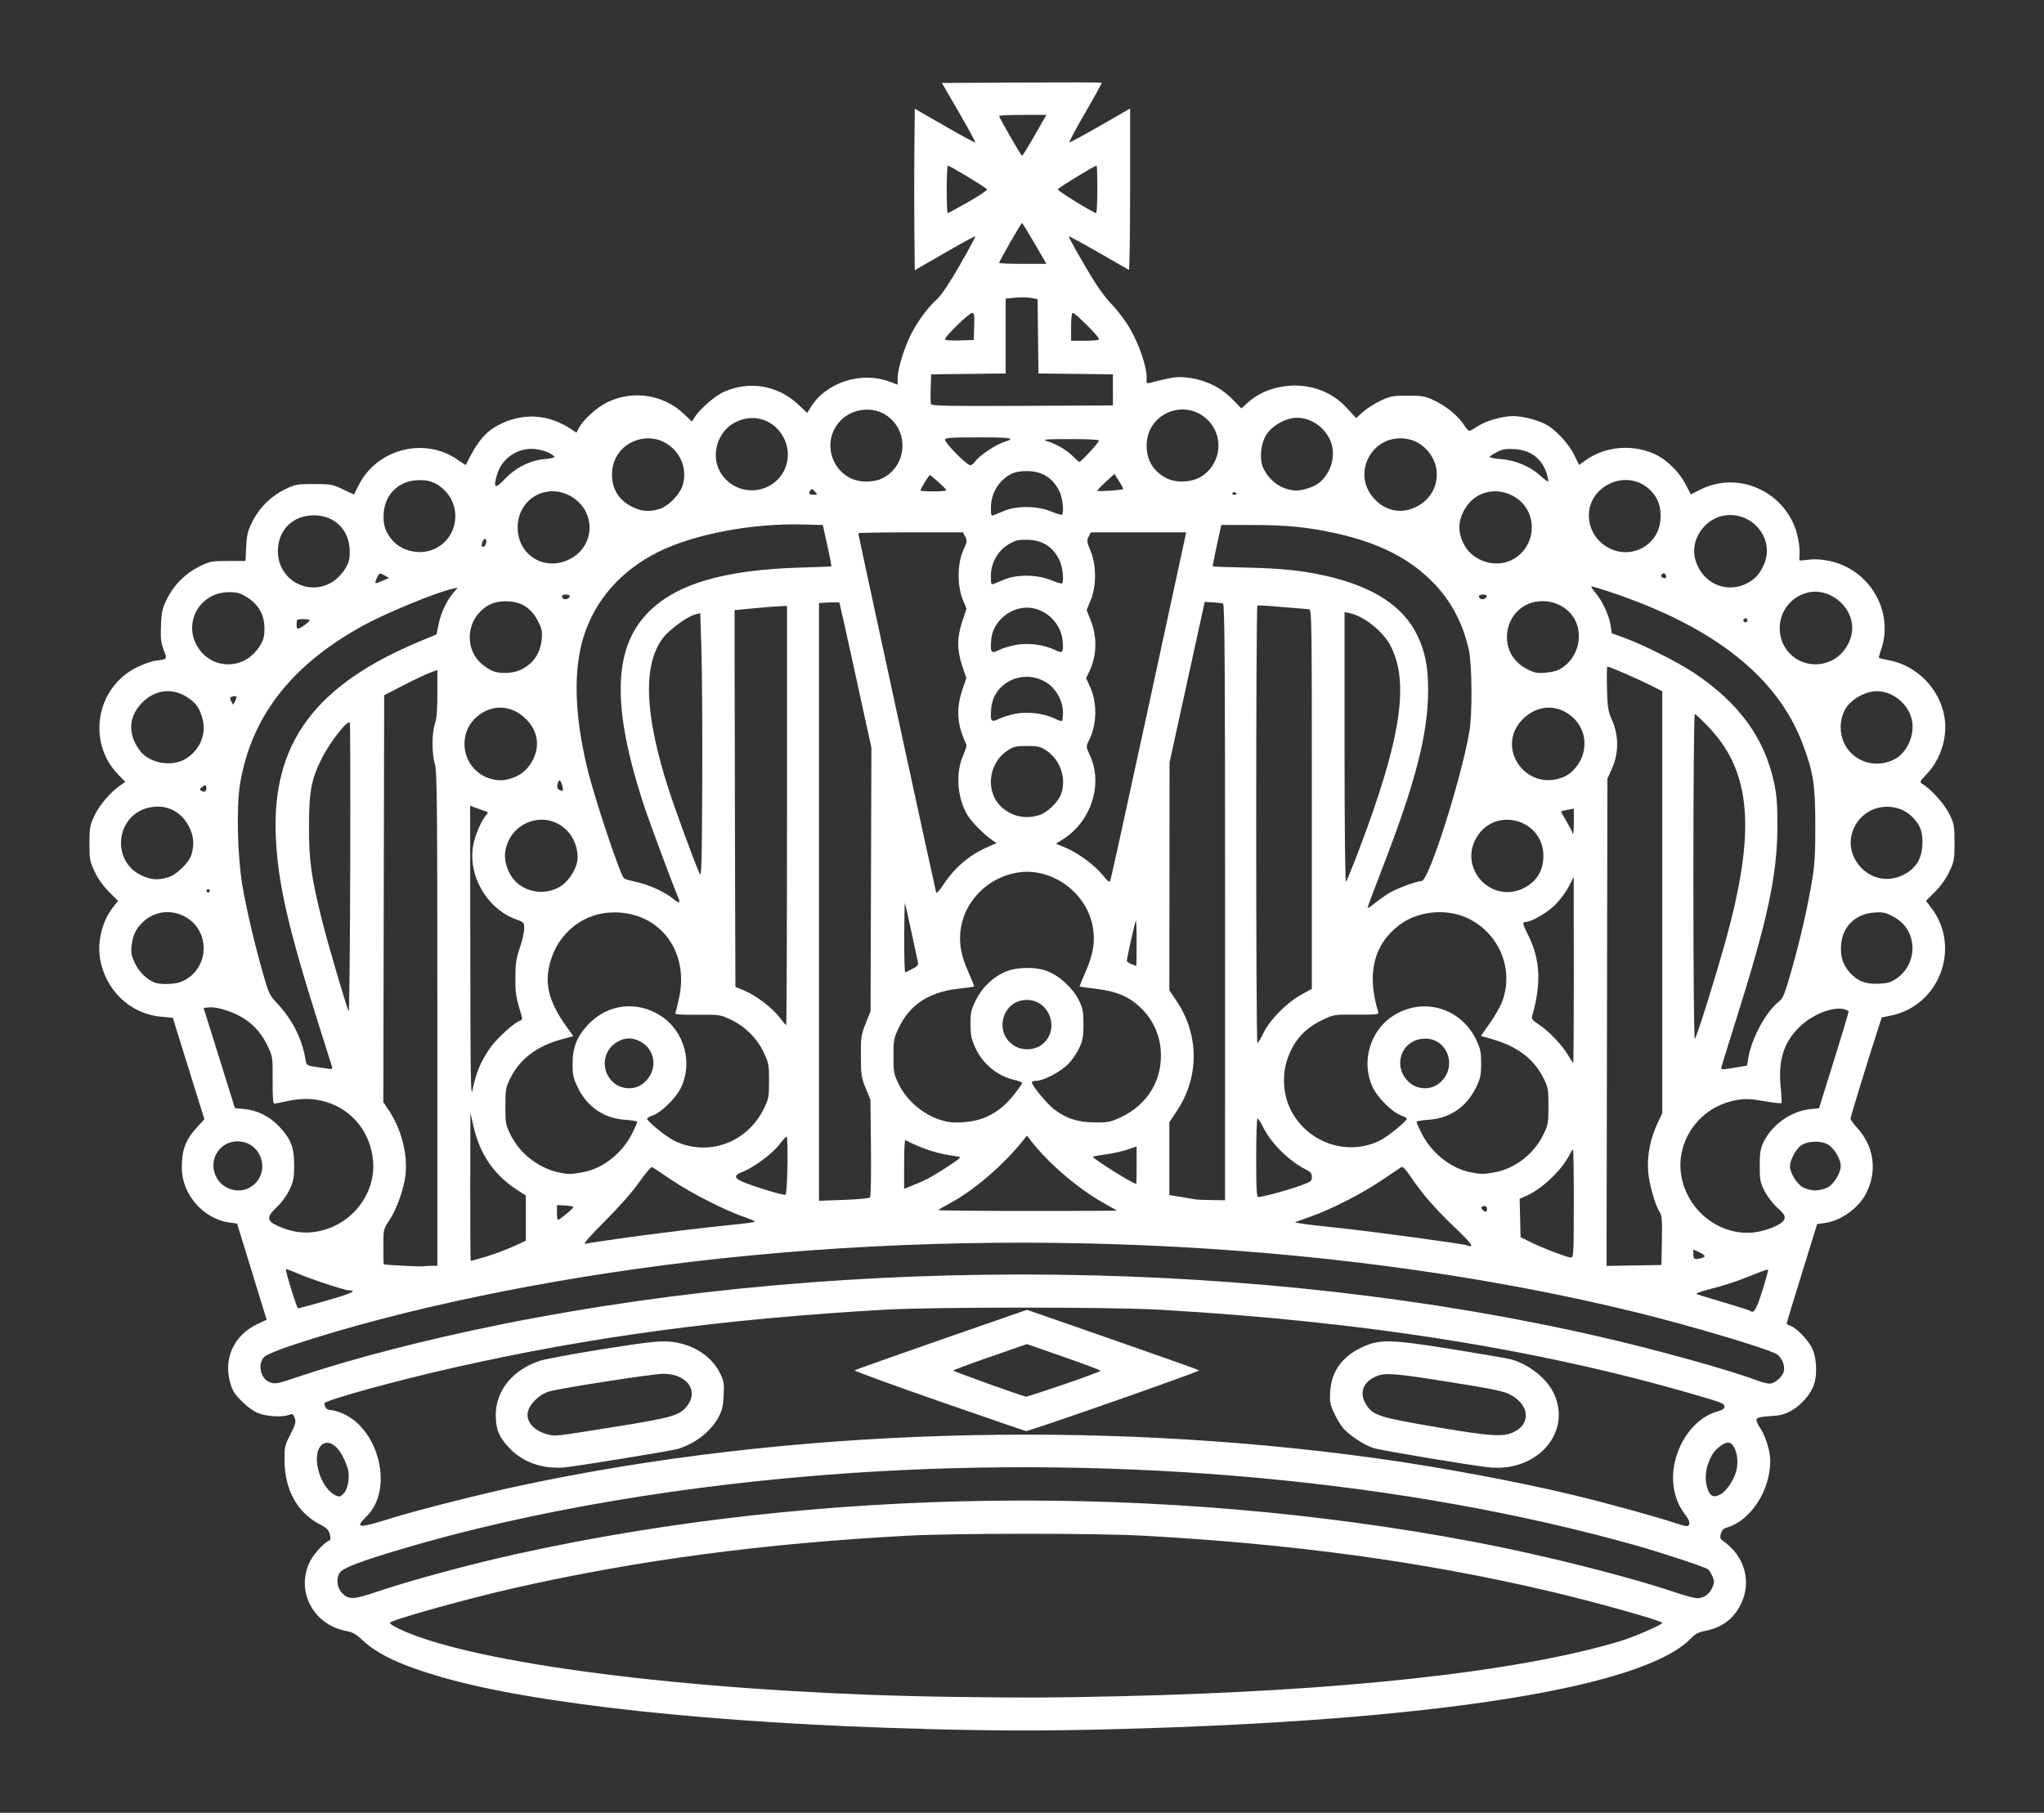 <?xml version="1.0" encoding="UTF-8" standalone="no"?>
<svg
   xmlns:dc="http://purl.org/dc/elements/1.1/"
   xmlns:cc="http://creativecommons.org/ns#"
   xmlns:rdf="http://www.w3.org/1999/02/22-rdf-syntax-ns#"
   xmlns:svg="http://www.w3.org/2000/svg"
   xmlns="http://www.w3.org/2000/svg"
   xmlns:sodipodi="http://sodipodi.sourceforge.net/DTD/sodipodi-0.dtd"
   xmlns:inkscape="http://www.inkscape.org/namespaces/inkscape"
   width="62mm"
   height="55mm"
   viewBox="0 0 62 55"
   version="1.1"
   id="svg8"
   inkscape:version="1.0.2-2 (e86c870879, 2021-01-15)"
   sodipodi:docname="crown_white.svg">
  <rect x="0" y="0" width="62" height="55" fill="#333333" stroke="none"/>
  <defs
     id="defs2" />
  <sodipodi:namedview
     id="base"
     pagecolor="#ffffff"
     bordercolor="#666666"
     borderopacity="1.0"
     inkscape:pageopacity="0.0"
     inkscape:pageshadow="2"
     inkscape:zoom="1.4"
     inkscape:cx="114.77844"
     inkscape:cy="203.37467"
     inkscape:document-units="mm"
     inkscape:current-layer="layer1"
     inkscape:document-rotation="0"
     showgrid="false"
     units="mm"
     inkscape:window-width="3840"
     inkscape:window-height="2054"
     inkscape:window-x="1609"
     inkscape:window-y="-11"
     inkscape:window-maximized="1" />
  <g
     inkscape:label="Layer 1"
     inkscape:groupmode="layer"
     id="layer1">
    <path
       style="fill:#ffffff;fill-opacity:1;stroke-width:0.05"
       d="M 28.094,52.457 C 21.703,52.294 16.187,51.702 13.348,50.871 12.157,50.523 11.452,50.192 11.003,49.769 10.803,49.58 10.697,49.52 10.495,49.482 9.49,49.292 8.957,48.254 9.407,47.366 c 0.118,-0.233 0.438,-0.578 0.58,-0.625 0.044,-0.015 0.049,-0.067 0.017,-0.19 -0.036,-0.137 -0.094,-0.196 -0.31,-0.307 -0.668,-0.345 -1.055,-1.04 -1.063,-1.913 -0.004,-0.431 0.005,-0.474 0.177,-0.809 0.156,-0.304 0.175,-0.375 0.132,-0.498 -0.045,-0.128 -0.064,-0.139 -0.174,-0.097 -0.191,0.073 -0.62,0.056 -0.888,-0.036 -0.161,-0.055 -0.338,-0.176 -0.526,-0.36 -0.231,-0.226 -0.299,-0.332 -0.368,-0.572 -0.217,-0.753 0.12,-1.465 0.849,-1.799 l 0.256,-0.117 -0.449,-1.46 -0.449,-1.46 -0.23,-0.031 c -0.788,-0.105 -1.443,-0.853 -1.446,-1.654 -0.002,-0.56 0.112,-0.858 0.475,-1.251 L 6.2,33.958 5.72,32.419 5.241,30.879 4.884,30.847 C 3.945,30.762 3.188,30.036 3.032,29.069 2.948,28.548 3.111,27.922 3.435,27.517 L 3.582,27.334 3.307,27.059 C 3.135,26.887 2.971,26.656 2.872,26.447 2.724,26.135 2.713,26.073 2.713,25.589 c 0,-0.482 0.012,-0.547 0.157,-0.852 0.152,-0.32 0.477,-0.699 0.784,-0.914 l 0.146,-0.102 -0.213,-0.219 c -0.96,-0.989 -0.674,-2.643 0.563,-3.255 0.198,-0.098 0.459,-0.19 0.58,-0.204 0.351,-0.041 0.346,-0.034 0.235,-0.325 -0.082,-0.216 -0.097,-0.35 -0.082,-0.74 0.016,-0.417 0.039,-0.517 0.183,-0.809 0.209,-0.424 0.559,-0.774 0.986,-0.984 0.317,-0.156 0.366,-0.165 0.865,-0.165 h 0.53 l 0.021,-0.428 c 0.017,-0.359 0.047,-0.482 0.183,-0.759 0.208,-0.422 0.559,-0.772 0.984,-0.982 0.319,-0.157 0.363,-0.165 0.883,-0.165 0.513,0 0.569,0.01 0.883,0.159 l 0.336,0.159 0.146,-0.289 c 0.562,-1.112 2.026,-1.472 3.031,-0.744 0.115,0.083 0.212,0.144 0.216,0.135 0.364,-0.75 0.621,-1.045 1.105,-1.266 0.702,-0.321 1.433,-0.258 2.091,0.182 l 0.159,0.106 0.077,-0.149 c 0.124,-0.239 0.546,-0.622 0.851,-0.771 0.782,-0.383 1.715,-0.24 2.34,0.358 l 0.234,0.224 0.075,-0.12 c 0.153,-0.245 0.617,-0.654 0.877,-0.773 0.781,-0.357 1.652,-0.212 2.277,0.379 l 0.268,0.253 0.105,-0.17 c 0.47,-0.761 1.533,-1.104 2.402,-0.777 l 0.236,0.089 v -0.204 c 0,-0.276 0.217,-0.967 0.429,-1.369 0.209,-0.394 0.501,-0.783 0.774,-1.029 0.127,-0.115 0.376,-0.488 0.687,-1.031 0.268,-0.468 0.479,-0.859 0.468,-0.87 -0.011,-0.011 -0.428,0.217 -0.928,0.506 l -0.909,0.525 -0.013,-1.211 c -0.007,-0.666 -0.007,-1.769 0,-2.45 l 0.013,-1.239 0.908,0.523 c 0.499,0.287 0.917,0.513 0.928,0.502 0.011,-0.011 -0.212,-0.422 -0.496,-0.913 L 28.57,2.517 30.985,2.504 c 1.328,-0.007 2.423,-0.005 2.433,0.005 0.01,0.01 -0.215,0.418 -0.498,0.907 -0.284,0.489 -0.501,0.895 -0.482,0.903 0.018,0.007 0.44,-0.221 0.937,-0.507 l 0.904,-0.52 v 2.459 c 0,1.353 -0.017,2.45 -0.037,2.438 -0.02,-0.011 -0.435,-0.25 -0.922,-0.529 -0.487,-0.28 -0.893,-0.5 -0.903,-0.49 -0.01,0.01 0.202,0.398 0.472,0.862 0.361,0.62 0.581,0.937 0.83,1.198 0.191,0.199 0.442,0.536 0.574,0.77 0.269,0.475 0.502,1.169 0.487,1.452 -0.009,0.178 -9.62e-4,0.19 0.105,0.163 0.725,-0.186 0.845,-0.2 1.214,-0.147 0.496,0.071 0.943,0.296 1.285,0.647 l 0.27,0.276 0.207,-0.187 c 0.434,-0.392 1.122,-0.58 1.762,-0.48 0.487,0.076 0.9,0.296 1.235,0.658 l 0.279,0.302 0.203,-0.184 c 0.112,-0.101 0.352,-0.254 0.532,-0.34 0.301,-0.142 0.372,-0.156 0.826,-0.156 0.455,0 0.525,0.013 0.828,0.157 0.358,0.17 0.723,0.475 0.889,0.743 0.057,0.092 0.125,0.168 0.152,0.168 0.027,0 0.131,-0.056 0.232,-0.125 0.255,-0.174 0.76,-0.322 1.103,-0.322 0.319,0 0.839,0.144 1.067,0.296 0.293,0.195 0.628,0.573 0.777,0.877 l 0.153,0.31 0.199,-0.144 c 0.607,-0.44 1.481,-0.501 2.165,-0.152 0.322,0.164 0.683,0.53 0.859,0.869 l 0.165,0.319 0.284,-0.143 c 1.23,-0.621 2.726,0.138 2.976,1.511 0.029,0.16 0.046,0.366 0.037,0.458 -0.009,0.092 -0.005,0.172 0.009,0.177 0.014,0.005 0.141,-0.005 0.283,-0.024 0.165,-0.022 0.385,-0.008 0.614,0.04 1.228,0.256 1.975,1.548 1.564,2.705 -0.043,0.12 -0.07,0.226 -0.061,0.236 0.009,0.009 0.138,0.039 0.286,0.067 0.861,0.161 1.554,0.863 1.701,1.723 0.104,0.606 -0.111,1.292 -0.548,1.748 -0.198,0.207 -0.211,0.235 -0.132,0.28 0.254,0.142 0.679,0.613 0.827,0.916 0.15,0.307 0.159,0.358 0.159,0.872 0,0.512 -0.01,0.568 -0.159,0.883 -0.099,0.209 -0.263,0.44 -0.433,0.61 l -0.274,0.274 0.162,0.212 c 0.916,1.2 0.247,2.973 -1.234,3.27 l -0.269,0.054 -0.099,0.304 c -0.307,0.946 -0.849,2.713 -0.849,2.765 0,0.034 0.088,0.156 0.195,0.273 0.529,0.573 0.629,1.349 0.262,2.027 -0.236,0.436 -0.753,0.799 -1.235,0.868 l -0.234,0.033 -0.462,1.49 c -0.254,0.819 -0.462,1.505 -0.463,1.524 -5.61e-4,0.019 0.047,0.049 0.106,0.068 0.186,0.059 0.55,0.435 0.67,0.693 0.13,0.279 0.157,0.749 0.061,1.07 -0.086,0.288 -0.385,0.641 -0.683,0.809 -0.216,0.121 -0.342,0.154 -0.655,0.173 -0.266,0.015 -0.396,0.044 -0.414,0.091 -0.014,0.037 0.04,0.166 0.12,0.285 0.159,0.236 0.298,0.692 0.298,0.979 0,0.912 -0.608,1.835 -1.338,2.031 -0.079,0.021 -0.135,0.084 -0.161,0.179 -0.034,0.126 -0.02,0.16 0.097,0.244 0.637,0.459 0.842,1.23 0.506,1.904 -0.223,0.446 -0.578,0.708 -1.093,0.805 -0.183,0.035 -0.292,0.092 -0.409,0.215 -1.422,1.504 -7.83,2.516 -17.494,2.764 -2.088,0.054 -3.478,0.053 -5.712,-0.004 z m 5.737,-0.99 c 6.831,-0.151 12.172,-0.734 15.299,-1.67 0.424,-0.127 1.292,-0.503 1.291,-0.559 -5.63e-4,-0.064 -2.101,-0.652 -3.477,-0.973 -3.817,-0.891 -7.722,-1.423 -12.269,-1.672 -1.435,-0.079 -5.705,-0.078 -7.153,3.75e-4 -4.397,0.239 -8.125,0.734 -11.871,1.576 -1.474,0.331 -3.825,0.989 -3.825,1.069 0,0.058 0.398,0.253 0.836,0.41 2.768,0.994 9.417,1.744 16.251,1.835 2.314,0.031 2.859,0.029 4.917,-0.017 z m -22.451,-3.156 c 1.091,-0.368 2.827,-0.839 4.272,-1.159 9.177,-2.03 19.606,-2.164 29.057,-0.372 2.103,0.399 4.686,1.049 6.181,1.557 0.244,0.083 0.513,0.151 0.597,0.151 0.2,0 0.368,-0.121 0.455,-0.329 0.059,-0.142 0.06,-0.192 0.003,-0.329 -0.037,-0.089 -0.099,-0.187 -0.137,-0.218 -0.08,-0.065 -1.362,-0.49 -2.131,-0.708 -6.995,-1.978 -15.551,-2.772 -23.842,-2.214 -4.954,0.334 -9.781,1.151 -13.68,2.315 -1.226,0.366 -1.745,0.564 -1.842,0.702 -0.128,0.182 -0.096,0.469 0.07,0.635 0.193,0.193 0.349,0.188 0.997,-0.031 z m 0.497,-2.251 c 0.858,-0.264 2.737,-0.738 3.949,-0.996 8.037,-1.713 17.357,-2.007 25.928,-0.819 1.935,0.268 4.339,0.718 6.037,1.13 0.977,0.237 2.534,0.666 3.007,0.829 0.157,0.054 0.316,0.098 0.353,0.098 0.135,0 0.122,-0.15 -0.03,-0.342 -0.429,-0.542 -0.493,-1.33 -0.167,-2.058 0.242,-0.54 0.671,-0.948 1.131,-1.077 0.16,-0.045 0.224,-0.088 0.224,-0.153 0,-0.069 -0.093,-0.118 -0.41,-0.213 -4.869,-1.468 -10.344,-2.358 -16.751,-2.724 -1.449,-0.083 -6.846,-0.083 -8.295,0 -4.952,0.283 -8.968,0.824 -13.163,1.776 -1.733,0.393 -3.849,0.978 -3.849,1.065 0,0.114 0.071,0.2 0.167,0.202 0.059,0.001 0.191,0.032 0.295,0.07 1.169,0.417 1.666,2.309 0.827,3.147 -0.377,0.377 -0.289,0.385 0.747,0.066 z m 4.703,-1.553 c -0.435,-0.062 -0.838,-0.264 -1.122,-0.565 -0.323,-0.342 -0.416,-0.561 -0.42,-0.994 -0.007,-0.752 0.508,-1.39 1.34,-1.662 0.161,-0.053 1.018,-0.211 1.906,-0.353 1.31,-0.209 1.687,-0.252 1.999,-0.231 0.685,0.047 1.294,0.422 1.557,0.96 0.118,0.242 0.13,0.312 0.11,0.679 -0.017,0.333 -0.049,0.459 -0.166,0.675 -0.226,0.416 -0.686,0.773 -1.216,0.943 -0.171,0.055 -3.042,0.523 -3.477,0.566 -0.123,0.012 -0.353,0.004 -0.512,-0.018 z m 2.017,-1.208 c 1.811,-0.291 2.023,-0.352 2.252,-0.653 0.354,-0.464 -0.024,-0.965 -0.727,-0.965 -0.335,0 -3.269,0.458 -3.502,0.547 -0.335,0.128 -0.619,0.446 -0.619,0.695 0,0.27 0.247,0.508 0.621,0.599 0.234,0.057 0.21,0.06 1.976,-0.224 z m 26.609,1.225 c -0.424,-0.036 -3.326,-0.518 -3.54,-0.588 -0.309,-0.101 -0.785,-0.422 -0.953,-0.641 -0.073,-0.096 -0.19,-0.299 -0.26,-0.452 -0.109,-0.239 -0.124,-0.328 -0.104,-0.633 0.04,-0.606 0.362,-1.052 0.965,-1.334 0.533,-0.25 0.85,-0.243 2.725,0.057 0.874,0.14 1.678,0.278 1.787,0.308 0.536,0.144 1.076,0.566 1.295,1.012 0.574,1.174 -0.456,2.395 -1.915,2.271 z m 0.714,-1.078 c 0.524,-0.252 0.473,-0.819 -0.102,-1.129 -0.198,-0.107 -0.513,-0.173 -1.821,-0.382 -1.691,-0.27 -1.976,-0.293 -2.245,-0.181 -0.409,0.171 -0.533,0.505 -0.317,0.854 0.208,0.336 0.389,0.395 2.115,0.687 1.685,0.286 2.043,0.309 2.37,0.151 z M 28.481,42.511 c -1.426,-0.497 -2.577,-0.917 -2.558,-0.934 0.019,-0.017 1.204,-0.438 2.632,-0.935 l 2.597,-0.903 2.594,0.903 c 1.427,0.497 2.61,0.918 2.629,0.935 0.035,0.031 -5.153,1.85 -5.251,1.841 -0.027,-0.002 -1.217,-0.411 -2.643,-0.907 z m 3.798,-0.511 c 0.608,-0.209 1.105,-0.394 1.105,-0.411 -3.77e-4,-0.017 -0.503,-0.206 -1.117,-0.42 l -1.117,-0.389 -1.118,0.388 c -0.615,0.213 -1.118,0.4 -1.118,0.414 0,0.026 2.117,0.785 2.21,0.793 0.027,0.002 0.547,-0.167 1.155,-0.375 z m -21.846,3.301 c 0.117,-0.125 0.178,-0.461 0.127,-0.696 -0.02,-0.091 -0.088,-0.27 -0.152,-0.397 -0.39,-0.774 -0.977,-0.438 -0.744,0.425 0.111,0.411 0.39,0.749 0.634,0.771 0.019,0.002 0.08,-0.045 0.135,-0.103 z m 41.775,0.025 c 0.17,-0.101 0.384,-0.424 0.456,-0.688 0.104,-0.385 -0.033,-0.87 -0.244,-0.87 -0.138,0 -0.387,0.194 -0.494,0.385 -0.168,0.3 -0.227,0.636 -0.159,0.917 0.078,0.327 0.202,0.398 0.443,0.256 z M 9.023,41.78 c 1.684,-0.568 3.912,-1.143 6.246,-1.611 10.625,-2.133 22.978,-1.985 33.314,0.4 1.681,0.388 3.855,0.992 4.658,1.294 0.171,0.064 0.365,0.117 0.431,0.117 0.161,0 0.407,-0.215 0.439,-0.384 0.037,-0.192 -0.08,-0.44 -0.246,-0.525 -0.38,-0.194 -2.631,-0.861 -4.224,-1.252 -8.635,-2.119 -19.046,-2.676 -28.674,-1.536 -4.423,0.524 -8.807,1.439 -12.07,2.52 -0.469,0.155 -0.814,0.298 -0.882,0.366 -0.207,0.206 -0.116,0.653 0.154,0.762 0.172,0.069 0.231,0.059 0.854,-0.151 z M 53.459,39.154 c 0.105,-0.339 0.183,-0.625 0.172,-0.636 -0.011,-0.011 -0.207,0.057 -0.435,0.151 -0.505,0.206 -0.83,0.314 -1.384,0.457 -0.232,0.06 -0.389,0.122 -0.348,0.138 0.041,0.016 0.421,0.132 0.844,0.258 0.423,0.126 0.78,0.24 0.792,0.253 0.094,0.094 0.186,-0.067 0.359,-0.622 z M 9.899,39.462 c 0.74,-0.21 0.966,-0.313 0.685,-0.313 -0.13,0 -1.226,-0.363 -1.592,-0.527 -0.163,-0.073 -0.306,-0.123 -0.318,-0.111 -0.028,0.028 0.33,1.184 0.368,1.186 0.016,5.61e-4 0.402,-0.105 0.857,-0.234 z m 3.207,-1.058 0.161,-7.35e-4 -5.64e-4,-7.488 c -3.74e-4,-6.488 -0.01,-7.52 -0.075,-7.732 -0.095,-0.315 -0.095,-0.95 5.65e-4,-1.221 0.053,-0.15 0.075,-0.417 0.075,-0.923 v -0.712 l -0.229,0.085 c -0.126,0.046 -0.489,0.219 -0.807,0.383 l -0.578,0.298 -0.013,6.172 -0.013,6.172 0.173,0.26 c 0.373,0.562 0.568,1.317 0.501,1.941 -0.045,0.423 -0.266,1.043 -0.49,1.382 -0.182,0.274 -0.183,0.278 -0.183,0.804 0,0.291 0.006,0.532 0.012,0.535 0.039,0.02 1.122,0.075 1.205,0.061 0.055,-0.009 0.172,-0.017 0.261,-0.017 z m 37.304,-0.765 c 0.011,-0.595 -9.4e-4,-0.762 -0.062,-0.854 -0.143,-0.218 -0.328,-0.869 -0.356,-1.251 -0.034,-0.469 0.066,-0.985 0.279,-1.44 l 0.15,-0.321 v -6.401 -6.401 l -0.394,-0.198 c -0.379,-0.191 -1.207,-0.548 -1.27,-0.548 -0.017,0 -0.022,0.296 -0.013,0.658 0.016,0.593 0.032,0.69 0.159,0.981 0.2,0.458 0.199,0.989 -0.004,1.445 l -0.142,0.319 -0.013,7.39 -0.013,7.39 0.832,-0.014 0.832,-0.014 z m -35.679,0.49 c 0.237,-0.069 0.609,-0.206 0.825,-0.305 l 0.393,-0.18 V 36.957 36.269 l -0.211,-0.133 c -0.737,-0.464 -1.181,-1.099 -1.378,-1.971 l -0.092,-0.405 -0.004,2.248 c -0.002,1.236 0.004,2.248 0.015,2.248 0.011,0 0.214,-0.056 0.451,-0.125 z m 36.869,0.044 c 0.155,-0.042 0.14,-0.086 -0.062,-0.182 l -0.174,-0.083 v 0.148 c 0,0.152 0.036,0.17 0.236,0.117 z m -3.862,-1.657 c 0,-0.902 -0.011,-1.639 -0.024,-1.639 -0.013,0 -0.061,0.073 -0.107,0.161 -0.243,0.472 -0.825,1.027 -1.299,1.239 l -0.213,0.095 0.014,0.581 0.014,0.581 0.291,0.146 c 0.363,0.182 1.12,0.471 1.236,0.474 0.081,0.002 0.087,-0.109 0.087,-1.637 z m -3.599,0.737 c -0.603,-0.575 -1.003,-1.037 -1.362,-1.57 -0.138,-0.205 -0.23,-0.298 -0.269,-0.273 -0.033,0.021 -0.305,0.203 -0.606,0.405 -0.628,0.421 -1.496,0.864 -2.167,1.104 l -0.465,0.167 0.199,0.036 c 0.109,0.02 0.646,0.083 1.192,0.14 0.919,0.095 3.711,0.474 3.825,0.518 0.26,0.102 0.17,-0.035 -0.345,-0.527 z M 18.731,37.586 c 1.042,-0.149 2.667,-0.347 3.539,-0.432 0.348,-0.034 0.633,-0.074 0.633,-0.089 0,-0.015 -0.151,-0.08 -0.335,-0.143 -0.573,-0.198 -1.602,-0.722 -2.173,-1.106 -0.301,-0.202 -0.572,-0.384 -0.604,-0.404 -0.036,-0.024 -0.18,0.138 -0.396,0.447 -0.208,0.297 -0.613,0.757 -1.049,1.193 -0.459,0.459 -0.67,0.7 -0.597,0.684 0.062,-0.014 0.503,-0.081 0.981,-0.149 z M 9.644,37.36 c 1.028,-0.195 1.767,-1.147 1.671,-2.155 -0.08,-0.847 -0.622,-1.525 -1.415,-1.77 -0.373,-0.115 -0.753,-0.123 -1.202,-0.024 -0.178,0.039 -0.348,0.072 -0.378,0.073 -0.038,0.001 -0.053,-0.218 -0.05,-0.706 0.005,-0.673 -0.001,-0.722 -0.13,-0.998 -0.189,-0.404 -0.408,-0.663 -0.742,-0.879 -0.313,-0.203 -0.821,-0.363 -1.066,-0.337 l -0.156,0.016 0.475,1.521 0.475,1.521 0.293,0.027 c 0.388,0.035 0.767,0.227 1.054,0.534 0.351,0.375 0.448,0.627 0.449,1.165 5.63e-4,0.387 -0.018,0.487 -0.139,0.745 -0.084,0.18 -0.239,0.392 -0.39,0.534 -0.322,0.303 -0.309,0.421 0.067,0.583 0.419,0.18 0.782,0.226 1.185,0.15 z m 43.753,-0.003 c 0.393,-0.091 0.699,-0.248 0.731,-0.376 0.024,-0.096 -0.016,-0.158 -0.214,-0.336 -0.136,-0.122 -0.308,-0.347 -0.39,-0.509 -0.132,-0.261 -0.147,-0.338 -0.147,-0.762 3.6e-5,-0.38 0.021,-0.518 0.108,-0.706 0.248,-0.536 0.837,-0.957 1.427,-1.017 l 0.264,-0.027 0.457,-1.464 c 0.251,-0.805 0.45,-1.47 0.442,-1.477 -0.278,-0.221 -1.047,0.03 -1.509,0.491 -0.475,0.475 -0.638,1.025 -0.55,1.855 0.024,0.226 0.031,0.424 0.016,0.439 -0.015,0.015 -0.251,-0.012 -0.524,-0.06 -0.404,-0.071 -0.556,-0.077 -0.817,-0.034 -1.188,0.197 -1.956,1.347 -1.654,2.479 0.282,1.057 1.348,1.737 2.36,1.504 z m -36.223,-0.522 c 0.119,-0.097 0.216,-0.192 0.216,-0.211 -6e-6,-0.019 -0.112,-0.041 -0.248,-0.049 l -0.248,-0.015 v 0.226 c 0,0.124 0.014,0.226 0.032,0.226 0.018,0 0.129,-0.08 0.248,-0.177 z m 16.707,-0.104 c -3e-6,-0.004 -0.162,-0.097 -0.36,-0.206 -0.786,-0.433 -1.707,-1.214 -2.235,-1.897 l -0.135,-0.174 -0.161,0.199 c -0.59,0.728 -1.488,1.492 -2.192,1.863 -0.181,0.096 -0.33,0.185 -0.33,0.199 -1.87e-4,0.014 1.218,0.025 2.707,0.025 1.489,0 2.707,-0.004 2.707,-0.008 z m 11.225,-0.033 c 0,-0.094 -0.048,-0.13 -0.13,-0.098 -0.054,0.021 -0.058,0.043 -0.014,0.096 0.072,0.087 0.144,0.088 0.144,0.003 z M 26.387,36.332 c 0.028,-0.028 0.04,-0.64 0.031,-1.508 l -0.015,-1.461 -0.144,-0.348 c -0.132,-0.319 -0.144,-0.4 -0.147,-0.969 -0.003,-0.576 0.008,-0.648 0.146,-0.993 l 0.148,-0.373 0.013,-3.997 0.013,-3.997 -0.477,-2.187 c -0.263,-1.203 -0.484,-2.198 -0.492,-2.212 -0.008,-0.014 -0.151,-0.017 -0.318,-0.008 l -0.303,0.017 v 9.068 9.068 l 0.75,-0.027 c 0.412,-0.015 0.771,-0.048 0.796,-0.073 z m 10.773,-8.956 c 0,-7.188 -0.013,-9.046 -0.062,-9.065 -0.034,-0.013 -0.173,-0.029 -0.309,-0.036 l -0.247,-0.013 -0.533,2.434 -0.533,2.434 -0.003,3.458 -0.003,3.458 0.219,0.326 c 0.692,1.032 0.692,2.316 0,3.348 l -0.219,0.326 v 1.106 1.106 l 0.36,0.059 c 0.198,0.032 0.394,0.065 0.435,0.073 0.041,0.008 0.259,0.017 0.484,0.02 l 0.41,0.006 z m 1.47,8.843 c 0.216,-0.055 0.566,-0.16 0.778,-0.235 0.354,-0.125 0.385,-0.147 0.385,-0.272 0,-0.108 -0.039,-0.157 -0.188,-0.232 -0.527,-0.269 -1.063,-0.807 -1.309,-1.314 -0.062,-0.127 -0.13,-0.231 -0.152,-0.231 -0.022,0 -0.04,0.536 -0.04,1.192 0,0.963 0.013,1.192 0.067,1.192 0.037,0 0.243,-0.045 0.459,-0.099 z M 23.886,35.357 c 0.007,-0.483 -0.004,-0.876 -0.025,-0.875 -0.021,0.002 -0.122,0.113 -0.224,0.247 -0.209,0.275 -0.778,0.696 -1.112,0.824 -0.299,0.114 -0.266,0.206 0.13,0.354 0.433,0.162 1.106,0.359 1.167,0.342 0.03,-0.008 0.055,-0.36 0.063,-0.891 z M 7.593,36.02 c 0.649,-0.396 0.37,-1.39 -0.39,-1.391 -0.57,-4.5e-4 -0.915,0.611 -0.627,1.112 0.203,0.355 0.679,0.485 1.018,0.279 z m 47.844,0.007 c 0.191,-0.103 0.398,-0.442 0.398,-0.653 0,-0.21 -0.207,-0.55 -0.399,-0.656 -0.217,-0.12 -0.617,-0.101 -0.809,0.038 -0.155,0.112 -0.333,0.446 -0.333,0.625 0,0.204 0.21,0.544 0.398,0.645 0.095,0.051 0.262,0.092 0.372,0.092 0.11,0 0.278,-0.041 0.372,-0.092 z M 28.134,35.765 c 0.115,-0.058 0.399,-0.23 0.631,-0.383 0.362,-0.238 0.404,-0.28 0.298,-0.293 -0.597,-0.075 -1.056,-0.217 -1.602,-0.498 -0.02,-0.011 -0.037,0.318 -0.037,0.729 v 0.748 l 0.251,-0.099 c 0.138,-0.054 0.345,-0.146 0.459,-0.204 z m 6.343,-0.413 v -0.569 l -0.273,0.094 c -0.15,0.052 -0.445,0.118 -0.655,0.147 -0.21,0.029 -0.389,0.06 -0.398,0.069 -0.039,0.039 1.202,0.819 1.314,0.826 0.007,3.94e-4 0.012,-0.255 0.012,-0.568 z m -16.81,0.217 c 0.617,-0.113 1.199,-0.568 1.507,-1.178 0.085,-0.168 0.154,-0.325 0.154,-0.349 0,-0.025 -0.164,-0.055 -0.365,-0.068 -0.637,-0.041 -1.144,-0.384 -1.432,-0.97 -0.139,-0.282 -0.162,-0.382 -0.163,-0.705 -0.002,-0.508 0.124,-0.838 0.457,-1.198 0.598,-0.647 1.501,-0.756 2.237,-0.268 0.699,0.462 0.959,1.421 0.59,2.175 -0.154,0.314 -0.588,0.74 -0.852,0.835 -0.095,0.034 -0.173,0.079 -0.173,0.098 0,0.077 0.585,0.552 0.823,0.668 1.015,0.497 2.209,0.072 2.718,-0.969 0.149,-0.305 0.16,-0.362 0.16,-0.848 0,-0.483 -0.012,-0.546 -0.159,-0.856 -0.205,-0.433 -0.563,-0.791 -0.997,-0.997 -0.33,-0.156 -0.345,-0.158 -1.021,-0.151 -0.506,0.005 -0.681,-0.008 -0.664,-0.051 0.012,-0.032 0.061,-0.233 0.109,-0.447 0.328,-1.472 -0.638,-2.68 -2.082,-2.604 -0.94,0.05 -1.703,0.75 -1.874,1.72 -0.097,0.552 0.061,1.065 0.534,1.728 l 0.216,0.303 -0.332,0.09 c -0.778,0.21 -1.292,0.601 -1.589,1.206 -0.127,0.258 -0.139,0.331 -0.139,0.83 0,0.515 0.009,0.566 0.159,0.87 0.33,0.669 1.046,1.146 1.782,1.185 0.056,0.003 0.235,-0.019 0.397,-0.049 z m 27.666,0 c 0.619,-0.113 1.19,-0.552 1.477,-1.137 0.149,-0.303 0.159,-0.354 0.159,-0.87 0,-0.499 -0.012,-0.573 -0.139,-0.83 -0.296,-0.602 -0.794,-0.983 -1.581,-1.208 l -0.329,-0.094 0.273,-0.389 c 0.15,-0.214 0.316,-0.503 0.369,-0.643 0.373,-0.982 -0.084,-2.089 -1.049,-2.542 -0.646,-0.303 -1.504,-0.217 -2.066,0.208 -0.782,0.591 -0.997,1.481 -0.641,2.645 0.021,0.07 -0.055,0.079 -0.66,0.075 -0.667,-0.005 -0.692,-9.03e-4 -1.009,0.149 -0.566,0.268 -0.896,0.636 -1.092,1.216 -0.158,0.468 -0.124,1.043 0.088,1.486 0.492,1.025 1.716,1.462 2.718,0.972 0.237,-0.116 0.821,-0.591 0.821,-0.667 0,-0.02 -0.078,-0.064 -0.173,-0.098 -0.264,-0.095 -0.698,-0.521 -0.852,-0.835 -0.369,-0.754 -0.109,-1.713 0.59,-2.174 0.914,-0.604 2.089,-0.263 2.554,0.742 0.116,0.25 0.138,0.363 0.136,0.702 -0.002,0.353 -0.022,0.445 -0.162,0.73 -0.287,0.582 -0.795,0.926 -1.431,0.966 -0.201,0.013 -0.365,0.043 -0.365,0.068 0,0.025 0.069,0.182 0.154,0.349 0.3,0.594 0.889,1.061 1.485,1.178 0.315,0.061 0.391,0.062 0.724,5.42e-4 z M 29.825,33.927 c 0.37,-0.146 0.658,-0.367 0.932,-0.715 0.137,-0.174 0.249,-0.334 0.249,-0.355 -1.87e-4,-0.021 -0.108,-0.063 -0.239,-0.093 -0.515,-0.118 -0.962,-0.487 -1.186,-0.98 -0.117,-0.256 -0.142,-0.379 -0.143,-0.708 -0.002,-0.352 0.017,-0.437 0.161,-0.73 0.181,-0.368 0.478,-0.663 0.845,-0.841 0.343,-0.166 0.937,-0.186 1.314,-0.044 0.375,0.141 0.786,0.518 0.967,0.886 0.121,0.246 0.139,0.341 0.139,0.73 0,0.38 -0.02,0.489 -0.132,0.728 -0.072,0.154 -0.225,0.374 -0.339,0.488 -0.23,0.23 -0.745,0.498 -0.957,0.498 -0.075,2.2e-5 -0.137,0.02 -0.137,0.044 0,0.099 0.454,0.652 0.671,0.818 0.373,0.285 0.721,0.397 1.241,0.401 0.406,0.003 0.479,-0.012 0.795,-0.161 0.819,-0.386 1.269,-1.148 1.202,-2.036 -0.036,-0.473 -0.24,-0.916 -0.579,-1.254 -0.352,-0.352 -0.75,-0.527 -1.368,-0.601 -0.273,-0.033 -0.503,-0.064 -0.511,-0.069 -0.008,-0.005 0.064,-0.188 0.161,-0.407 0.226,-0.514 0.296,-0.849 0.258,-1.247 -0.105,-1.129 -1.225,-1.995 -2.33,-1.801 -0.914,0.16 -1.625,0.91 -1.709,1.801 -0.037,0.398 0.032,0.733 0.258,1.247 0.096,0.219 0.168,0.402 0.161,0.407 -0.008,0.005 -0.238,0.036 -0.511,0.069 -0.876,0.106 -1.447,0.487 -1.779,1.188 -0.147,0.311 -0.159,0.372 -0.158,0.856 7.35e-4,0.485 0.012,0.545 0.16,0.848 0.273,0.56 0.853,1.011 1.462,1.137 0.292,0.06 0.806,0.011 1.101,-0.105 z M 14.529,32.394 c 0.072,-0.178 0.231,-0.457 0.353,-0.621 0.226,-0.302 0.718,-0.747 0.885,-0.8 0.067,-0.021 0.083,-0.058 0.059,-0.136 -0.179,-0.587 -0.196,-0.689 -0.193,-1.175 0.002,-0.43 0.026,-0.589 0.135,-0.908 0.073,-0.212 0.132,-0.473 0.132,-0.579 0,-0.185 -0.009,-0.196 -0.242,-0.28 -0.901,-0.324 -1.488,-1.361 -1.297,-2.288 0.061,-0.297 0.247,-0.719 0.384,-0.875 0.068,-0.078 0.067,-0.089 -0.018,-0.117 -0.052,-0.017 -0.178,-0.062 -0.28,-0.1 l -0.186,-0.069 0.004,4.482 c 0.004,3.819 0.014,4.431 0.069,4.135 0.035,-0.191 0.123,-0.493 0.195,-0.671 z m 4.947,0.502 c 0.472,-0.338 0.456,-1.005 -0.03,-1.283 -0.244,-0.14 -0.475,-0.142 -0.715,-0.007 -0.454,0.255 -0.523,0.871 -0.137,1.226 0.239,0.22 0.626,0.248 0.882,0.065 z m 24.14,0 c 0.639,-0.457 0.315,-1.445 -0.453,-1.381 -0.674,0.056 -0.931,0.846 -0.427,1.316 0.235,0.22 0.624,0.248 0.88,0.065 z M 10.068,32.356 c -0.015,-0.048 -0.193,-0.612 -0.396,-1.254 -0.935,-2.96 -1.246,-4.319 -1.306,-5.717 -0.123,-2.831 1.183,-4.6 4.379,-5.931 l 0.495,-0.206 0.062,-0.304 c 0.069,-0.342 0.242,-0.712 0.445,-0.953 l 0.136,-0.162 -0.164,0.036 c -0.479,0.105 -1.989,0.726 -2.671,1.097 -2.203,1.201 -3.429,2.772 -3.768,4.831 -0.114,0.695 -0.078,2.196 0.074,3.087 0.122,0.713 0.37,1.768 0.629,2.675 0.166,0.579 0.198,0.648 0.42,0.883 0.465,0.493 0.764,1.086 0.864,1.712 0.029,0.178 0.03,0.179 0.363,0.228 0.184,0.027 0.364,0.053 0.4,0.057 0.041,0.005 0.055,-0.025 0.038,-0.079 z m 42.586,0.031 0.34,-0.056 0.032,-0.205 c 0.091,-0.588 0.515,-1.391 0.904,-1.712 0.161,-0.133 0.194,-0.21 0.417,-0.996 0.264,-0.928 0.487,-1.908 0.628,-2.762 0.069,-0.416 0.09,-0.807 0.088,-1.639 -0.003,-1.221 -0.059,-1.586 -0.382,-2.444 -0.764,-2.033 -2.686,-3.555 -5.814,-4.603 -0.294,-0.099 -0.559,-0.179 -0.589,-0.179 -0.029,0 0.019,0.082 0.107,0.183 0.209,0.238 0.429,0.708 0.47,1.003 l 0.032,0.234 0.382,0.14 c 0.582,0.213 1.622,0.736 2.109,1.061 1.372,0.915 2.141,1.97 2.435,3.339 0.08,0.374 0.101,0.648 0.1,1.317 -0.003,1.486 -0.292,2.831 -1.281,5.959 -0.233,0.737 -0.423,1.357 -0.423,1.378 0,0.051 0.042,0.049 0.445,-0.017 z m -4.917,-2.961 -0.002,-2.819 -0.152,0.294 c -0.083,0.162 -0.267,0.409 -0.407,0.549 -0.241,0.24 -0.726,0.523 -0.898,0.523 -0.108,0 -0.099,0.046 0.072,0.391 0.374,0.753 0.409,1.473 0.122,2.467 -0.023,0.081 0.02,0.133 0.218,0.262 0.289,0.187 0.699,0.622 0.882,0.933 0.071,0.12 0.137,0.219 0.148,0.219 0.011,0 0.019,-1.268 0.018,-2.819 z m -16.153,2.281 c 0.584,-0.416 0.281,-1.369 -0.435,-1.369 -0.759,0 -1.024,1.013 -0.367,1.4 0.239,0.141 0.58,0.128 0.802,-0.03 z m 6.743,-0.371 c 0.193,-0.397 0.694,-0.907 1.13,-1.149 l 0.335,-0.186 v -5.757 c 0,-5.449 -0.005,-5.758 -0.087,-5.76 -0.048,-0.002 -0.411,-0.032 -0.807,-0.067 -0.396,-0.036 -0.737,-0.055 -0.757,-0.044 -0.049,0.027 -0.049,13.278 0,13.274 0.02,-0.002 0.104,-0.141 0.186,-0.31 z m 13.454,-0.904 c 0.413,-1.323 0.683,-2.284 0.847,-3.017 0.581,-2.591 0.355,-4.134 -0.78,-5.333 -0.217,-0.229 -0.414,-0.417 -0.439,-0.417 -0.026,0 -0.044,2.087 -0.044,4.952 0,2.956 0.018,4.933 0.045,4.905 0.025,-0.026 0.191,-0.517 0.371,-1.09 z M 23.872,24.745 v -6.358 l -0.199,0.005 c -0.109,0.003 -0.467,0.031 -0.795,0.062 l -0.596,0.057 3.75e-4,1.453 c 1.88e-4,0.799 0.006,3.371 0.012,5.715 l 0.012,4.263 0.271,0.112 c 0.353,0.146 0.855,0.529 1.072,0.817 0.095,0.126 0.183,0.229 0.197,0.23 0.014,8.5e-4 0.025,-2.859 0.025,-6.356 z M 10.611,21.922 c -0.077,-0.077 -0.601,0.591 -0.846,1.078 -0.323,0.644 -0.39,0.996 -0.392,2.067 -0.002,1.041 0.062,1.511 0.388,2.831 0.172,0.698 0.757,2.689 0.817,2.782 0.018,0.027 0.038,-1.926 0.045,-4.342 0.007,-2.415 0.002,-4.403 -0.012,-4.416 z m -5.103,7.861 c 0.41,-0.171 0.673,-0.572 0.669,-1.02 -0.008,-0.975 -1.182,-1.454 -1.868,-0.762 -0.2,0.202 -0.285,0.389 -0.317,0.695 -0.023,0.222 -0.006,0.31 0.105,0.536 0.128,0.262 0.352,0.481 0.587,0.576 0.181,0.073 0.622,0.059 0.824,-0.025 z m 52.026,-0.099 c 0.311,-0.215 0.5,-0.603 0.475,-0.975 -0.027,-0.402 -0.229,-0.713 -0.585,-0.901 -0.24,-0.126 -0.31,-0.141 -0.584,-0.12 -0.564,0.043 -0.955,0.428 -0.995,0.978 -0.025,0.352 0.05,0.598 0.256,0.832 0.234,0.267 0.489,0.367 0.887,0.348 0.274,-0.013 0.371,-0.042 0.546,-0.163 z M 27.683,29.391 c 0.144,-0.073 0.18,-0.117 0.161,-0.197 -0.013,-0.057 -0.103,-0.472 -0.199,-0.923 -0.097,-0.451 -0.184,-0.842 -0.195,-0.869 -0.011,-0.027 -0.021,0.438 -0.023,1.035 -0.002,0.596 0.013,1.076 0.033,1.067 0.02,-0.01 0.121,-0.06 0.222,-0.112 z m 6.794,-0.781 c 0,-0.387 -0.011,-0.693 -0.024,-0.68 -0.023,0.023 -0.274,1.144 -0.274,1.224 0,0.023 0.061,0.065 0.137,0.095 0.075,0.03 0.142,0.056 0.149,0.059 0.007,0.003 0.012,-0.311 0.012,-0.698 z m 7.645,-1.506 c 0.225,-0.14 0.85,-0.373 1,-0.373 0.214,0 1.181,-3.025 1.446,-4.52 0.096,-0.543 0.085,-2.063 -0.018,-2.515 -0.178,-0.777 -0.517,-1.427 -1.024,-1.965 -0.721,-0.764 -1.671,-1.255 -2.991,-1.547 -0.871,-0.192 -1.474,-0.253 -2.526,-0.255 l -0.964,-0.002 -0.136,0.621 c -0.075,0.341 -0.13,0.628 -0.122,0.636 0.008,0.008 0.436,0.024 0.951,0.035 1.106,0.023 1.74,0.087 2.452,0.246 1.462,0.328 2.38,0.925 2.809,1.828 0.229,0.482 0.319,0.937 0.32,1.62 0.002,1.35 -0.375,2.816 -1.414,5.494 -0.233,0.6 -0.423,1.11 -0.423,1.133 0,0.023 0.095,-0.035 0.211,-0.129 0.116,-0.094 0.31,-0.232 0.43,-0.307 z M 20.604,27.315 C 20.343,26.677 19.683,24.9 19.511,24.372 c -0.939,-2.888 -0.912,-4.646 0.087,-5.725 0.847,-0.915 2.325,-1.362 4.724,-1.428 0.486,-0.013 0.89,-0.03 0.897,-0.037 0.007,-0.007 -0.048,-0.292 -0.124,-0.633 l -0.137,-0.62 -0.568,-0.016 c -1.568,-0.045 -3.338,0.29 -4.437,0.84 -1.124,0.563 -1.915,1.467 -2.255,2.579 -0.311,1.018 -0.273,2.35 0.112,3.963 0.211,0.883 0.988,3.217 1.116,3.353 0.021,0.022 0.186,0.071 0.367,0.109 0.367,0.077 0.872,0.303 1.1,0.493 0.163,0.136 0.248,0.163 0.209,0.066 z m 8.412,-0.974 c 0.279,-0.277 0.572,-0.478 0.93,-0.637 l 0.284,-0.126 -0.124,-0.081 c -0.234,-0.153 -0.644,-0.566 -0.764,-0.772 -0.315,-0.538 -0.363,-1.295 -0.115,-1.836 0.068,-0.149 0.106,-0.29 0.083,-0.313 -0.022,-0.023 -0.087,-0.181 -0.144,-0.351 -0.14,-0.419 -0.134,-0.825 0.021,-1.284 l 0.124,-0.369 -0.124,-0.369 c -0.163,-0.486 -0.162,-0.865 0.003,-1.357 l 0.127,-0.377 -0.114,-0.277 c -0.172,-0.417 -0.164,-1.115 0.016,-1.498 0.118,-0.251 0.123,-0.29 0.06,-0.41 l -0.069,-0.133 h -1.588 c -0.873,0 -1.588,0.013 -1.588,0.029 0,0.048 2.335,10.818 2.361,10.892 0.015,0.042 0.098,-0.044 0.214,-0.224 0.104,-0.161 0.288,-0.389 0.408,-0.508 z M 6.364,27.029 c 0,-0.027 -0.022,-0.05 -0.05,-0.05 -0.027,0 -0.05,0.022 -0.05,0.05 0,0.027 0.022,0.05 0.05,0.05 0.027,0 0.05,-0.022 0.05,-0.05 z M 16.959,26.919 c 0.255,-0.14 0.507,-0.503 0.551,-0.792 0.048,-0.318 -0.082,-0.699 -0.318,-0.935 -0.655,-0.655 -1.76,-0.252 -1.871,0.684 -0.032,0.27 0.094,0.631 0.296,0.847 0.332,0.355 0.901,0.438 1.342,0.196 z m 29.274,0.019 c 0.384,-0.197 0.584,-0.534 0.582,-0.981 -0.006,-1.086 -1.427,-1.497 -2.008,-0.58 -0.601,0.948 0.427,2.074 1.426,1.561 z M 34.826,21.491 c 0.604,-2.787 1.11,-5.128 1.125,-5.203 l 0.028,-0.137 h -1.445 -1.445 l -0.068,0.13 c -0.061,0.116 -0.055,0.162 0.059,0.435 0.179,0.43 0.18,1.068 0.003,1.497 l -0.123,0.298 0.118,0.294 c 0.208,0.519 0.195,1.091 -0.038,1.573 l -0.096,0.198 0.122,0.266 c 0.222,0.486 0.208,1.141 -0.036,1.626 -0.091,0.181 -0.091,0.184 0.033,0.455 0.4,0.875 0.035,2.001 -0.825,2.544 l -0.209,0.132 0.276,0.112 c 0.374,0.152 0.871,0.515 1.132,0.826 0.208,0.248 0.216,0.253 0.253,0.139 0.021,-0.065 0.532,-2.398 1.136,-5.185 z m 6.395,4.296 c 1.28,-3.374 1.543,-5.097 0.947,-6.214 -0.227,-0.427 -0.809,-0.886 -1.229,-0.97 l -0.155,-0.031 v 4.114 c 0,2.398 0.018,4.094 0.044,4.067 0.024,-0.026 0.201,-0.461 0.393,-0.966 z M 5.091,26.621 c 0.275,-0.082 0.651,-0.452 0.721,-0.709 0.08,-0.292 0.065,-0.518 -0.049,-0.77 -0.233,-0.513 -0.7,-0.756 -1.234,-0.642 -1.017,0.218 -1.176,1.624 -0.233,2.062 0.285,0.133 0.494,0.148 0.794,0.058 z M 57.801,26.508 c 0.33,-0.193 0.487,-0.461 0.51,-0.871 0.022,-0.382 -0.059,-0.605 -0.308,-0.854 -0.442,-0.442 -1.207,-0.401 -1.609,0.086 -0.36,0.436 -0.341,1.022 0.045,1.441 0.357,0.387 0.903,0.466 1.362,0.197 z m -36.524,-6.784 -0.037,-1.121 -0.15,0.039 c -0.247,0.064 -0.782,0.454 -0.981,0.716 -0.616,0.808 -0.559,2.328 0.171,4.585 0.221,0.684 0.77,2.177 0.943,2.565 0.056,0.127 0.068,-0.285 0.078,-2.757 0.007,-1.598 -0.005,-3.41 -0.025,-4.027 z m 26.462,5.188 v -0.378 l -0.186,0.035 c -0.102,0.019 -0.192,0.041 -0.2,0.048 -0.007,0.007 0.065,0.144 0.161,0.303 0.096,0.16 0.175,0.308 0.175,0.33 0,0.022 0.011,0.04 0.025,0.04 0.014,0 0.025,-0.17 0.025,-0.378 z M 31.516,24.733 c 0.253,-0.076 0.593,-0.405 0.676,-0.657 0.158,-0.478 -0.034,-1.027 -0.455,-1.306 -0.181,-0.12 -0.255,-0.137 -0.587,-0.137 -0.331,0 -0.406,0.017 -0.587,0.137 -0.618,0.409 -0.684,1.321 -0.128,1.765 0.312,0.249 0.683,0.317 1.082,0.198 z M 6.256,23.878 c -0.015,-0.074 -0.027,-0.075 -0.116,-0.006 -0.085,0.065 -0.089,0.083 -0.025,0.125 0.089,0.059 0.165,-0.005 0.142,-0.118 z M 17.062,23.863 c -0.048,-0.205 -0.109,-0.242 -0.148,-0.089 -0.023,0.093 -0.012,0.151 0.035,0.18 0.117,0.074 0.146,0.05 0.113,-0.091 z m -1.36,-0.329 c 0.145,-0.071 0.279,-0.192 0.382,-0.345 0.314,-0.466 0.265,-0.982 -0.131,-1.376 -0.426,-0.425 -1.014,-0.459 -1.466,-0.086 -0.687,0.566 -0.445,1.675 0.416,1.907 0.276,0.074 0.503,0.046 0.799,-0.099 z m 31.72,0.043 c 0.258,-0.105 0.506,-0.394 0.592,-0.692 0.127,-0.436 -0.006,-0.874 -0.351,-1.158 -0.454,-0.374 -1.04,-0.338 -1.469,0.089 -0.86,0.857 0.092,2.223 1.227,1.761 z M 57.469,23.034 c 0.349,-0.181 0.588,-0.666 0.539,-1.097 -0.059,-0.522 -0.555,-0.966 -1.077,-0.966 -0.327,0 -0.73,0.212 -0.919,0.484 -0.268,0.386 -0.231,0.978 0.084,1.336 0.343,0.391 0.899,0.489 1.373,0.244 z m -51.904,0.024 c 0.465,-0.237 0.707,-0.751 0.581,-1.235 -0.079,-0.304 -0.178,-0.462 -0.391,-0.619 -0.468,-0.347 -1.023,-0.306 -1.436,0.107 -0.428,0.428 -0.453,0.971 -0.068,1.475 0.268,0.351 0.901,0.482 1.314,0.271 z M 30.837,21.649 c 0.366,-0.063 0.849,0.002 1.158,0.154 0.107,0.053 0.207,0.085 0.221,0.07 0.014,-0.014 0.026,-0.13 0.026,-0.257 0,-0.352 -0.214,-0.734 -0.513,-0.916 -0.693,-0.423 -1.597,0.005 -1.662,0.788 -0.034,0.409 -0.01,0.44 0.246,0.317 0.117,-0.056 0.353,-0.127 0.524,-0.156 z M 7.153,21.126 c -0.026,-0.009 -0.082,-0.004 -0.123,0.012 -0.061,0.023 -0.064,0.049 -0.017,0.137 l 0.058,0.108 0.065,-0.12 c 0.038,-0.07 0.045,-0.127 0.017,-0.137 z m 8.623,-0.796 c 0.395,-0.181 0.617,-0.501 0.656,-0.945 0.021,-0.238 0.003,-0.317 -0.119,-0.55 -0.196,-0.373 -0.467,-0.559 -0.854,-0.587 -0.354,-0.026 -0.602,0.049 -0.832,0.251 -0.503,0.441 -0.506,1.232 -0.007,1.652 0.09,0.076 0.231,0.167 0.313,0.203 0.214,0.093 0.613,0.082 0.844,-0.024 z m 31.616,-0.075 c 0.41,-0.271 0.601,-0.826 0.446,-1.296 -0.14,-0.426 -0.563,-0.718 -1.04,-0.72 -1.141,-0.005 -1.511,1.517 -0.499,2.05 0.24,0.126 0.31,0.141 0.584,0.12 0.225,-0.017 0.367,-0.06 0.509,-0.154 z M 7.502,19.988 c 0.131,-0.081 0.286,-0.238 0.372,-0.377 0.123,-0.199 0.147,-0.291 0.147,-0.554 0,-0.406 -0.18,-0.721 -0.538,-0.942 -0.203,-0.125 -0.294,-0.15 -0.545,-0.148 -0.903,0.006 -1.416,0.97 -0.91,1.712 0.332,0.487 0.97,0.621 1.474,0.31 z m 48.077,0.042 c 0.349,-0.178 0.604,-0.589 0.604,-0.973 0,-0.689 -0.717,-1.249 -1.373,-1.073 -0.49,0.132 -0.827,0.569 -0.827,1.073 0,0.831 0.854,1.351 1.595,0.973 z M 30.837,19.562 c 0.368,-0.063 0.849,0.002 1.162,0.157 0.239,0.118 0.267,0.083 0.231,-0.291 -0.052,-0.542 -0.542,-0.992 -1.081,-0.992 -0.543,0 -1.039,0.443 -1.082,0.965 -0.034,0.409 -0.01,0.44 0.246,0.317 0.117,-0.056 0.353,-0.127 0.524,-0.156 z M 9.229,18.97 c 0.09,-0.061 0.164,-0.129 0.165,-0.149 1.86e-4,-0.02 -0.089,-0.037 -0.198,-0.037 -0.188,0 -0.199,0.008 -0.199,0.149 0,0.179 0.02,0.182 0.233,0.037 z m 43.775,-0.16 c 0,-0.044 -0.029,-0.062 -0.074,-0.044 -0.041,0.016 -0.062,0.048 -0.047,0.073 0.043,0.07 0.121,0.052 0.121,-0.028 z m -35.725,-0.709 c 0.013,-0.039 -0.027,-0.062 -0.108,-0.062 -0.125,0 -0.163,0.048 -0.093,0.118 0.051,0.051 0.177,0.016 0.201,-0.056 z m 27.815,0 c 0.013,-0.039 -0.027,-0.062 -0.108,-0.062 -0.125,0 -0.163,0.048 -0.093,0.118 0.051,0.051 0.177,0.016 0.201,-0.056 z M 10.085,17.654 c 0.133,-0.082 0.286,-0.239 0.375,-0.382 0.125,-0.203 0.15,-0.294 0.148,-0.545 -0.004,-0.645 -0.451,-1.092 -1.091,-1.092 -0.639,-3.58e-4 -1.088,0.449 -1.088,1.088 0,0.869 0.92,1.386 1.655,0.931 z m 42.907,0.043 c 0.24,-0.123 0.379,-0.275 0.505,-0.552 0.171,-0.378 0.114,-0.788 -0.157,-1.116 -0.34,-0.413 -0.94,-0.525 -1.392,-0.259 -0.416,0.244 -0.641,0.738 -0.534,1.172 0.182,0.733 0.927,1.09 1.578,0.756 z M 30.479,17.577 c 0.377,-0.155 0.996,-0.145 1.401,0.024 0.17,0.07 0.321,0.116 0.335,0.101 0.061,-0.061 0.018,-0.496 -0.067,-0.681 -0.196,-0.428 -0.529,-0.642 -1.003,-0.644 -0.278,-0.002 -0.363,0.02 -0.569,0.148 -0.321,0.199 -0.52,0.563 -0.52,0.954 0,0.241 0.01,0.269 0.087,0.236 0.048,-0.02 0.199,-0.082 0.335,-0.139 z m -18.861,0.037 0.185,-0.078 -0.124,-0.069 c -0.167,-0.093 -0.174,-0.092 -0.24,0.054 -0.093,0.204 -0.088,0.207 0.18,0.094 z M 50.538,17.468 c -0.032,-0.083 -0.097,-0.098 -0.138,-0.032 -0.033,0.054 0.017,0.106 0.102,0.106 0.037,0 0.052,-0.032 0.036,-0.075 z m -33.241,-0.511 c 0.76,-0.397 0.785,-1.44 0.044,-1.885 -0.748,-0.449 -1.639,0.058 -1.639,0.931 0,0.853 0.834,1.352 1.595,0.954 z m 28.494,0.062 c 0.407,-0.17 0.672,-0.571 0.672,-1.016 0,-1.066 -1.394,-1.506 -1.988,-0.627 -0.274,0.405 -0.277,0.835 -0.009,1.24 0.275,0.415 0.867,0.595 1.325,0.403 z M 13.202,16.644 c 0.673,-0.326 0.819,-1.23 0.285,-1.765 -0.25,-0.25 -0.488,-0.335 -0.866,-0.307 -0.552,0.04 -0.948,0.444 -0.983,1.004 -0.022,0.342 0.047,0.558 0.256,0.807 0.3,0.356 0.876,0.471 1.308,0.261 z m 36.512,0.027 c 0.416,-0.174 0.657,-0.546 0.657,-1.016 0,-0.356 -0.111,-0.608 -0.365,-0.831 -0.71,-0.624 -1.875,-0.051 -1.809,0.89 0.052,0.749 0.835,1.243 1.518,0.957 z M 14.749,16.458 c 0.018,-0.124 -0.065,-0.146 -0.11,-0.029 -0.047,0.123 -0.036,0.18 0.032,0.158 0.034,-0.011 0.069,-0.069 0.078,-0.128 z m 15.73,-0.966 c 0.377,-0.153 0.997,-0.142 1.401,0.024 0.17,0.07 0.321,0.115 0.335,0.1 0.061,-0.061 0.018,-0.496 -0.067,-0.681 -0.196,-0.428 -0.53,-0.642 -0.999,-0.642 -0.352,0 -0.532,0.071 -0.766,0.302 -0.206,0.204 -0.325,0.497 -0.326,0.805 -9.61e-4,0.234 0.009,0.262 0.086,0.23 0.048,-0.02 0.199,-0.082 0.335,-0.137 z M 19.992,15.445 c 0.288,-0.086 0.639,-0.447 0.722,-0.745 0.221,-0.789 -0.484,-1.548 -1.28,-1.377 -0.529,0.113 -0.878,0.55 -0.871,1.09 0.006,0.458 0.231,0.792 0.665,0.989 0.257,0.117 0.474,0.129 0.764,0.043 z m 22.97,-0.069 c 0.455,-0.227 0.692,-0.694 0.6,-1.182 -0.078,-0.417 -0.427,-0.781 -0.835,-0.868 -1.062,-0.228 -1.776,1.012 -1.041,1.809 0.346,0.375 0.825,0.466 1.276,0.241 z M 24.716,14.909 c -0.069,-0.077 -0.1,-0.086 -0.131,-0.037 -0.068,0.107 -0.047,0.138 0.09,0.138 0.129,0 0.13,-0.002 0.041,-0.101 z m 12.791,0.079 c 0,-0.052 -0.095,-0.074 -0.124,-0.029 -0.017,0.028 0.004,0.05 0.046,0.05 0.043,0 0.077,-0.01 0.077,-0.022 z m -14.206,-0.229 c 0.563,-0.284 0.764,-0.969 0.447,-1.523 -0.324,-0.565 -1.007,-0.721 -1.556,-0.357 -0.415,0.275 -0.595,0.867 -0.403,1.325 0.245,0.587 0.942,0.842 1.512,0.555 z m 5.406,0.112 c -0.022,-0.052 -0.467,-0.458 -0.502,-0.458 -0.029,0 -0.285,0.421 -0.285,0.468 0,0.016 0.181,0.028 0.402,0.028 0.221,0 0.394,-0.018 0.385,-0.039 z m 5.362,-0.033 c 0.009,-0.009 -0.047,-0.116 -0.125,-0.238 l -0.141,-0.222 -0.259,0.238 c -0.142,0.131 -0.259,0.254 -0.259,0.273 0,0.033 0.749,-0.016 0.784,-0.051 z m 5.71,-0.06 c 0.411,-0.146 0.7,-0.655 0.646,-1.137 -0.059,-0.523 -0.554,-0.966 -1.08,-0.966 -0.324,0 -0.722,0.212 -0.917,0.489 -0.189,0.269 -0.239,0.784 -0.101,1.056 0.173,0.343 0.468,0.574 0.819,0.643 0.201,0.039 0.339,0.021 0.633,-0.084 z m -23.887,-0.671 c 0.213,-0.102 0.429,-0.162 0.636,-0.179 0.172,-0.014 0.301,-0.045 0.287,-0.069 -0.072,-0.116 -0.43,-0.241 -0.691,-0.241 -0.484,0 -0.914,0.322 -1.049,0.785 -0.12,0.414 -0.061,0.447 0.237,0.132 0.167,-0.176 0.374,-0.329 0.581,-0.428 z m 10.804,0.436 c 0.817,-0.341 0.92,-1.46 0.179,-1.95 -0.407,-0.269 -1.01,-0.202 -1.364,0.153 -0.687,0.688 -0.208,1.865 0.758,1.866 0.144,2.2e-5 0.336,-0.031 0.426,-0.068 z m 9.76,-0.095 c 0.588,-0.389 0.676,-1.207 0.183,-1.701 -0.664,-0.664 -1.795,-0.242 -1.855,0.692 -0.031,0.481 0.18,0.857 0.599,1.07 0.305,0.155 0.788,0.127 1.073,-0.061 z m 10.466,-0.058 c -0.141,-0.467 -0.483,-0.735 -0.976,-0.764 -0.26,-0.015 -0.369,0.002 -0.531,0.085 -0.112,0.057 -0.215,0.123 -0.23,0.147 -0.015,0.024 0.141,0.056 0.346,0.072 0.435,0.033 0.875,0.218 1.188,0.499 0.109,0.098 0.214,0.179 0.234,0.18 0.019,0.001 0.005,-0.097 -0.032,-0.219 z M 29.589,13.991 c 0.102,-0.156 0.606,-0.495 0.852,-0.574 0.386,-0.123 0.266,-0.147 -0.747,-0.147 -0.883,0 -1.028,0.011 -1.028,0.075 0,0.101 0.662,0.77 0.762,0.77 0.044,0 0.116,-0.056 0.161,-0.124 z m 3.467,-0.277 c 0.153,-0.165 0.279,-0.322 0.279,-0.348 0,-0.028 -0.36,-0.045 -0.882,-0.044 -0.805,0.003 -0.863,0.009 -0.672,0.069 0.279,0.087 0.602,0.282 0.781,0.47 0.08,0.084 0.162,0.153 0.181,0.153 0.019,0 0.16,-0.135 0.314,-0.301 z m 0.701,-1.885 v -0.472 l -1.129,-0.013 -1.129,-0.013 -0.013,-1.128 -0.013,-1.128 -0.199,-0.036 c -0.109,-0.02 -0.327,-0.023 -0.484,-0.007 l -0.285,0.029 v 1.135 1.135 l -1.13,0.013 -1.13,0.013 -0.015,0.418 c -0.008,0.23 -0.003,0.448 0.011,0.485 0.021,0.055 0.511,0.064 2.771,0.054 l 2.746,-0.013 z M 29.549,9.905 c 0.012,-0.347 0.002,-0.41 -0.064,-0.41 -0.088,0 -0.819,0.709 -0.819,0.794 0,0.036 0.146,0.049 0.435,0.04 l 0.435,-0.014 z m 3.785,0.379 c 0,-0.072 -0.717,-0.789 -0.789,-0.789 -0.036,0 -0.055,0.145 -0.055,0.422 v 0.422 h 0.422 c 0.277,0 0.422,-0.019 0.422,-0.055 z M 31.382,7.386 c -0.197,-0.341 -0.369,-0.62 -0.382,-0.619 -0.028,8.49e-4 -0.695,1.162 -0.695,1.209 0,0.016 0.323,0.03 0.718,0.03 h 0.718 z m -2.018,-1.255 c 0.324,-0.184 0.583,-0.357 0.575,-0.384 -0.014,-0.048 -1.115,-0.715 -1.186,-0.719 -0.02,-0.001 -0.037,0.322 -0.037,0.718 0,0.396 0.013,0.72 0.03,0.72 0.016,0 0.295,-0.151 0.619,-0.335 z m 3.921,-0.385 c 0,-0.396 -0.01,-0.72 -0.022,-0.72 -0.065,0 -1.175,0.678 -1.179,0.72 -0.004,0.046 1.078,0.713 1.164,0.718 0.02,0.001 0.037,-0.322 0.037,-0.718 z m -1.901,-1.639 0.355,-0.621 h -0.717 c -0.394,0 -0.717,0.014 -0.717,0.031 0,0.05 0.668,1.21 0.697,1.211 0.015,2.45e-4 0.187,-0.279 0.382,-0.62 z"
       id="path1430" />
  </g>
</svg>
